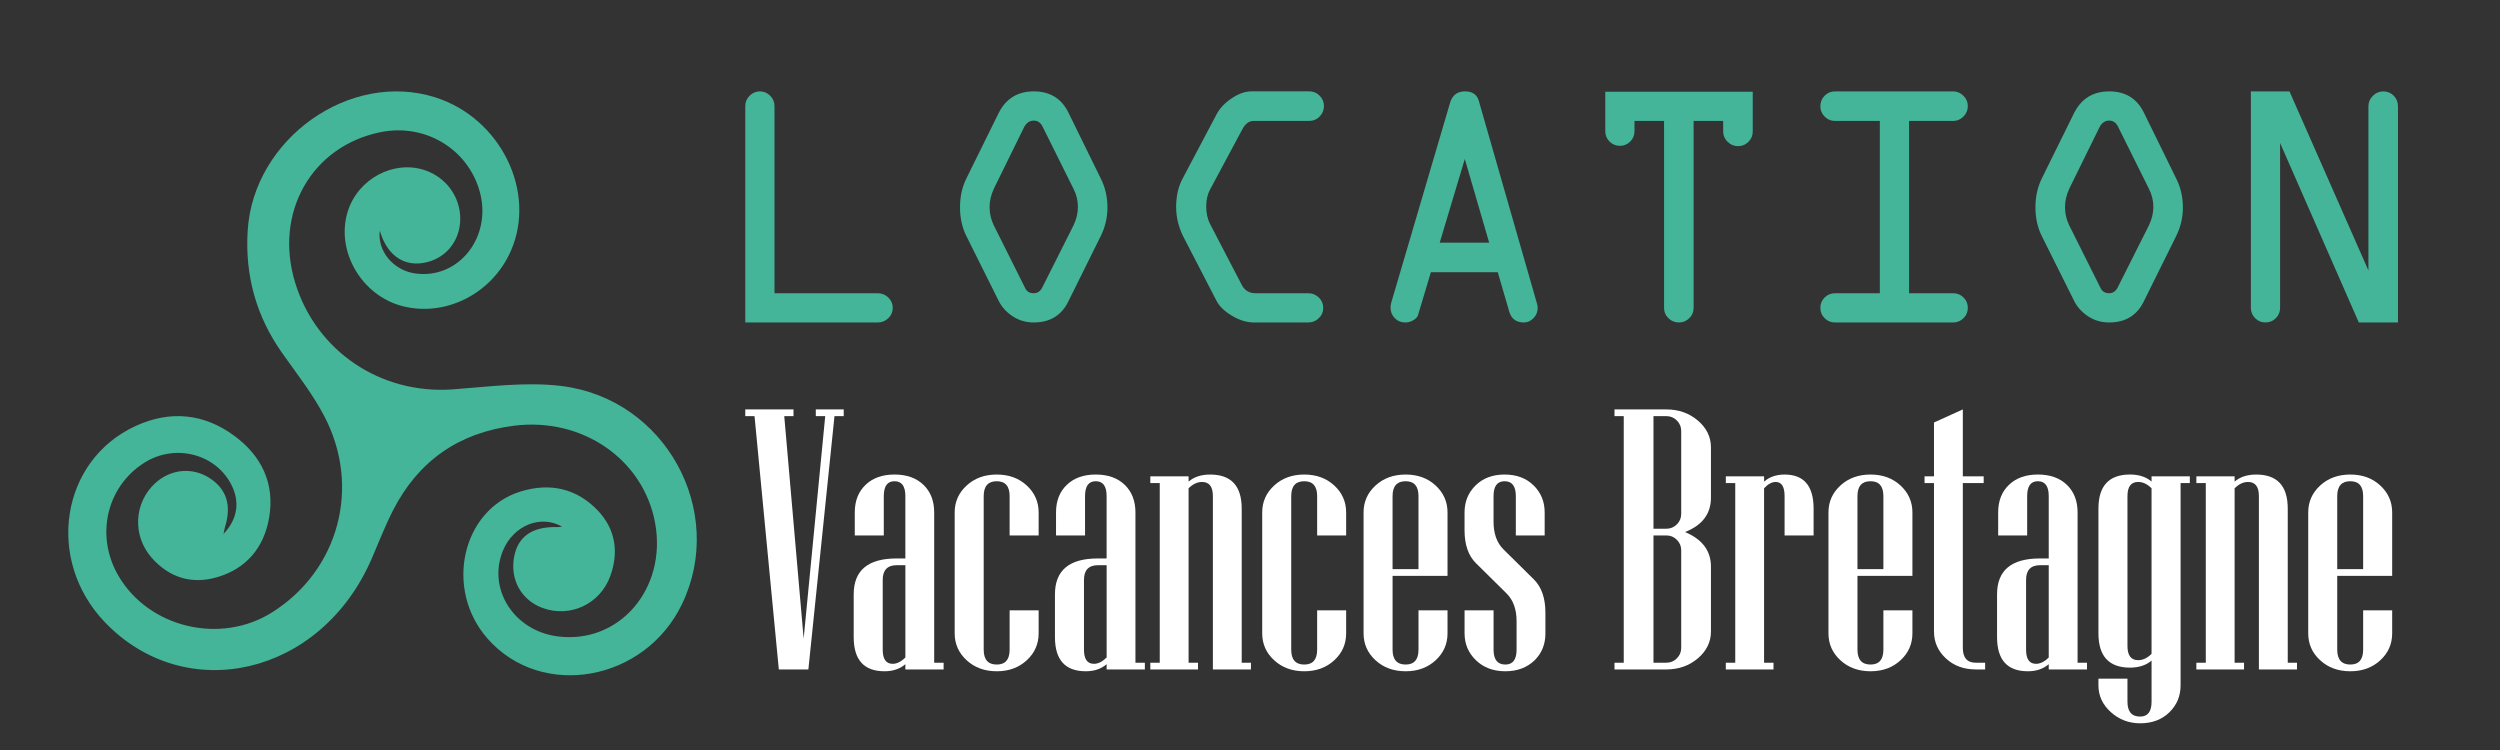 <?xml version="1.0" encoding="utf-8"?>
<!-- Generator: Adobe Illustrator 16.0.0, SVG Export Plug-In . SVG Version: 6.00 Build 0)  -->
<!DOCTYPE svg PUBLIC "-//W3C//DTD SVG 1.1//EN" "http://www.w3.org/Graphics/SVG/1.1/DTD/svg11.dtd">
<svg version="1.1" id="Calque_1" xmlns:x="http://ns.adobe.com/Extensibility/1.0/" xmlns:i="http://ns.adobe.com/AdobeIllustrator/10.0/" xmlns:graph="http://ns.adobe.com/Graphs/1.0/"
	 xmlns="http://www.w3.org/2000/svg" xmlns:xlink="http://www.w3.org/1999/xlink" x="0px" y="0px" width="200px" height="60px"
	 viewBox="0 0 200 60" enable-background="new 0 0 200 60" xml:space="preserve">
<rect x="0" y="0" width="200" height="60" fill="#333333" stroke="none"/>
<path fill-rule="evenodd" clip-rule="evenodd" fill="#44B599" d="M44.965,42.131c-1.708-0.977-3.876-0.1-4.712,1.881
	c-1.291,3.057,0.828,6.432,4.33,6.895c4.939,0.66,8.787-3.797,7.827-9.064c-0.929-5.092-5.814-8.471-11.281-7.787
	c-4.413,0.553-7.658,2.809-9.683,6.764c-0.64,1.252-1.148,2.572-1.706,3.865c-4.068,9.41-14.883,11.807-21.324,5.119
	c-4.805-4.986-3.578-12.965,2.437-15.727c2.744-1.26,5.451-1.016,7.895,0.789c2.177,1.605,3.247,3.811,2.784,6.537
	c-0.402,2.373-1.791,4.066-4.126,4.762c-2.026,0.604-3.841,0.07-5.262-1.533c-1.575-1.779-1.431-4.428,0.285-5.99
	c1.247-1.131,2.976-1.287,4.353-0.387c1.353,0.881,1.758,2.189,1.217,3.914c-0.042,0.137-0.063,0.283-0.12,0.547
	c1.165-1.215,1.335-2.656,0.571-4.051c-1.321-2.414-4.522-3.17-6.926-1.633c-3.023,1.93-3.91,5.871-2.037,9.053
	c2.44,4.15,8.167,5.502,12.288,2.9c5.32-3.355,7.143-10.02,4.163-15.701c-0.929-1.773-2.188-3.38-3.353-5.022
	c-2.086-2.95-2.995-6.215-2.771-9.809c0.454-7.355,8.197-12.844,15.033-10.656c5.215,1.67,8.101,7.563,6.016,12.288
	c-1.499,3.396-5.181,5.279-8.629,4.414c-3.32-0.834-5.411-4.444-4.407-7.607c0.825-2.595,3.672-4.11,6.159-3.278
	c1.676,0.562,2.809,2.091,2.833,3.827c0.026,1.873-1.242,3.367-3.066,3.611c-1.591,0.213-2.844-0.754-3.37-2.603
	c-0.214,1.625,1.081,3.187,2.845,3.429c3.485,0.477,6.162-2.94,5.146-6.568c-0.956-3.409-4.375-5.455-7.924-4.739
	c-5.527,1.114-8.556,6.457-6.834,12.059c1.687,5.488,6.855,8.937,12.604,8.519c2.883-0.209,5.826-0.615,8.663-0.273
	c8.354,1.005,13.241,10.003,9.685,17.435c-2.967,6.207-11.227,7.688-15.556,2.789c-3.495-3.955-2.074-10.332,2.651-11.785
	c2.308-0.709,4.433-0.26,6.125,1.49c1.444,1.494,1.738,3.338,1.034,5.279c-0.813,2.252-3.22,3.357-5.416,2.553
	c-1.691-0.621-2.608-2.248-2.283-4.057c0.297-1.662,1.464-2.473,3.465-2.412C44.705,42.17,44.823,42.143,44.965,42.131z"/>
<g>
	<path fill="#44B599" d="M59.622,25.797V8.479c0-0.315,0.116-0.589,0.348-0.821c0.232-0.231,0.505-0.348,0.821-0.348
		c0.315,0,0.589,0.116,0.821,0.348c0.231,0.232,0.348,0.506,0.348,0.821v14.981h8.263c0.325,0,0.605,0.114,0.842,0.342
		c0.236,0.227,0.354,0.502,0.354,0.827s-0.118,0.601-0.354,0.827c-0.237,0.229-0.517,0.342-0.842,0.342H59.622z"/>
	<path fill="#44B599" d="M85.481,9.021l2.573,5.244c0.362,0.714,0.542,1.489,0.542,2.323c0,0.816-0.181,1.586-0.542,2.309
		l-2.573,5.189c-0.547,1.141-1.475,1.711-2.782,1.711c-0.622,0-1.18-0.162-1.676-0.487s-0.869-0.732-1.12-1.224l-2.587-5.189
		c-0.343-0.676-0.515-1.446-0.515-2.309s0.171-1.637,0.515-2.323l2.587-5.244c0.584-1.141,1.516-1.711,2.796-1.711
		C83.998,7.31,84.925,7.88,85.481,9.021z M81.92,10.189l-2.42,4.924c-0.223,0.492-0.334,0.974-0.334,1.447
		c0,0.51,0.111,0.997,0.334,1.46L81.99,23c0.13,0.307,0.366,0.459,0.709,0.459c0.297,0,0.524-0.152,0.682-0.459l2.504-4.979
		c0.231-0.491,0.348-0.978,0.348-1.46c0-0.51-0.116-0.992-0.348-1.447l-2.448-4.924c-0.158-0.361-0.403-0.542-0.737-0.542
		S82.105,9.828,81.92,10.189z"/>
	<path fill="#44B599" d="M100.445,23.459h4.217c0.325,0,0.605,0.114,0.843,0.342c0.236,0.227,0.354,0.502,0.354,0.827
		s-0.117,0.601-0.354,0.827c-0.237,0.229-0.518,0.342-0.842,0.342h-4.368c-0.557,0-1.132-0.177-1.726-0.529
		c-0.593-0.352-1.006-0.746-1.237-1.182l-2.699-5.217c-0.362-0.751-0.542-1.521-0.542-2.309c0-0.872,0.171-1.627,0.515-2.268
		l2.727-5.161c0.259-0.482,0.663-0.906,1.21-1.272s1.076-0.55,1.586-0.55h4.618c0.324,0,0.601,0.116,0.827,0.348
		c0.228,0.232,0.342,0.506,0.342,0.821c0,0.325-0.114,0.605-0.342,0.842c-0.227,0.236-0.502,0.354-0.826,0.354h-4.449
		c-0.371,0.001-0.673,0.219-0.904,0.655l-2.592,4.838c-0.205,0.38-0.307,0.831-0.305,1.351c-0.001,0.548,0.109,1.031,0.332,1.448
		l2.475,4.758C99.536,23.216,99.916,23.461,100.445,23.459z"/>
	<path fill="#44B599" d="M111.313,24.168l4.705-15.989c0.188-0.579,0.582-0.869,1.182-0.869c0.582,0,0.947,0.246,1.098,0.737
		l4.658,16.233c0.037,0.12,0.057,0.236,0.057,0.348c0,0.325-0.111,0.601-0.334,0.827c-0.223,0.229-0.479,0.342-0.766,0.342
		c-0.611,0-1-0.283-1.168-0.85l-0.924-3.171h-5.35l-1.018,3.397c-0.029,0.147-0.145,0.288-0.35,0.422s-0.43,0.201-0.672,0.201
		c-0.346,0-0.629-0.116-0.854-0.348c-0.223-0.232-0.334-0.516-0.334-0.85C111.244,24.461,111.266,24.318,111.313,24.168z
		 M117.184,12.721l-2.006,6.691h3.955L117.184,12.721z"/>
	<path fill="#44B599" d="M128.422,10.496V7.338h11.797v3.186c0,0.325-0.117,0.601-0.348,0.828c-0.232,0.228-0.506,0.341-0.82,0.341
		c-0.326,0-0.605-0.116-0.842-0.348s-0.355-0.505-0.355-0.821V9.675h-2.365v14.954c0,0.325-0.115,0.601-0.348,0.827
		c-0.232,0.229-0.506,0.342-0.82,0.342c-0.334,0-0.617-0.113-0.848-0.342c-0.232-0.227-0.348-0.502-0.348-0.827V9.675h-2.365v0.821
		c0,0.325-0.113,0.601-0.342,0.828c-0.227,0.228-0.502,0.341-0.826,0.341c-0.326,0-0.602-0.113-0.828-0.341
		C128.535,11.096,128.422,10.82,128.422,10.496z"/>
	<path fill="#44B599" d="M146.799,7.31h9.459c0.305,0,0.576,0.116,0.813,0.348c0.236,0.232,0.355,0.506,0.355,0.821
		c0,0.325-0.117,0.605-0.348,0.842c-0.232,0.236-0.506,0.354-0.82,0.354h-3.533v13.785h3.533c0.324,0,0.6,0.114,0.826,0.342
		c0.229,0.227,0.342,0.502,0.342,0.827s-0.117,0.601-0.348,0.827c-0.232,0.229-0.506,0.342-0.82,0.342h-9.459
		c-0.326,0-0.602-0.113-0.828-0.342c-0.229-0.227-0.342-0.502-0.342-0.827s0.113-0.601,0.342-0.827
		c0.227-0.228,0.502-0.342,0.828-0.342h3.588V9.675h-3.588c-0.326,0-0.602-0.116-0.828-0.348c-0.229-0.231-0.342-0.505-0.342-0.821
		c0-0.333,0.113-0.617,0.342-0.849C146.197,7.426,146.473,7.31,146.799,7.31z"/>
	<path fill="#44B599" d="M171.516,9.021l2.572,5.244c0.363,0.714,0.543,1.489,0.543,2.323c0,0.816-0.18,1.586-0.543,2.309
		l-2.572,5.189c-0.547,1.141-1.475,1.711-2.781,1.711c-0.623,0-1.182-0.162-1.678-0.487s-0.869-0.732-1.119-1.224l-2.588-5.189
		c-0.342-0.676-0.514-1.446-0.514-2.309s0.172-1.637,0.514-2.323l2.588-5.244c0.584-1.141,1.516-1.711,2.797-1.711
		C170.031,7.31,170.959,7.88,171.516,9.021z M167.955,10.189l-2.422,4.924c-0.223,0.492-0.332,0.974-0.332,1.447
		c0,0.51,0.109,0.997,0.332,1.46l2.49,4.979c0.131,0.307,0.367,0.459,0.711,0.459c0.295,0,0.523-0.152,0.68-0.459l2.504-4.979
		c0.232-0.491,0.35-0.978,0.35-1.46c0-0.51-0.117-0.992-0.35-1.447l-2.447-4.924c-0.158-0.361-0.404-0.542-0.736-0.542
		C168.4,9.647,168.141,9.828,167.955,10.189z"/>
	<path fill="#44B599" d="M191.838,8.506v17.291h-3.133l-6.297-14.356v13.187c0,0.325-0.115,0.601-0.342,0.827
		c-0.227,0.229-0.504,0.342-0.828,0.342s-0.6-0.113-0.826-0.342c-0.229-0.227-0.342-0.502-0.342-0.827V7.31h3.088l6.316,14.327
		V8.506c0-0.324,0.117-0.605,0.354-0.841c0.236-0.237,0.518-0.355,0.842-0.355s0.6,0.116,0.828,0.348
		C191.725,7.89,191.838,8.173,191.838,8.506z"/>
</g>
<g>
	<path fill="#FFFFFF" d="M67.499,33.291h-0.74L64.67,53.555h-2.364l-1.944-20.264h-0.74v-0.537h3.858v0.537h-0.74l1.552,17.799
		l1.726-17.799h-0.754v-0.537h2.234V33.291z"/>
	<path fill="#FFFFFF" d="M75.491,53.555H72.43v-0.42c-0.435,0.377-0.991,0.566-1.668,0.566c-1.644,0-2.466-0.91-2.466-2.729v-3.422
		c0-1.916,1.141-2.873,3.423-2.873h0.71v-4.99c0-0.793-0.29-1.189-0.87-1.189c-0.571,0-0.856,0.396-0.856,1.189v3.148h-2.321v-1.842
		c0-0.92,0.288-1.654,0.863-2.205c0.575-0.551,1.346-0.826,2.313-0.826c0.977,0,1.75,0.275,2.321,0.826
		c0.57,0.551,0.856,1.285,0.856,2.205v12.023h0.754V53.555z M72.43,52.598v-7.383h-0.682c-0.754,0-1.131,0.391-1.131,1.174v5.586
		c0,0.754,0.266,1.131,0.798,1.131C71.753,53.105,72.092,52.936,72.43,52.598z"/>
	<path fill="#FFFFFF" d="M83.091,50.668c0,0.852-0.317,1.57-0.95,2.154c-0.633,0.586-1.434,0.879-2.4,0.879
		c-0.967,0-1.77-0.293-2.408-0.879c-0.638-0.584-0.958-1.303-0.958-2.154v-9.674c0-0.852,0.319-1.568,0.958-2.154
		s1.44-0.877,2.408-0.877c0.967,0,1.767,0.291,2.4,0.877s0.95,1.303,0.95,2.154v1.842h-2.321v-3.148c0-0.793-0.343-1.189-1.03-1.189
		c-0.696,0-1.044,0.396-1.044,1.189v12.287c0,0.793,0.348,1.189,1.044,1.189c0.687,0,1.03-0.396,1.03-1.189v-3.148h2.321V50.668z"/>
	<path fill="#FFFFFF" d="M91.591,53.555h-3.061v-0.42c-0.435,0.377-0.991,0.566-1.668,0.566c-1.644,0-2.466-0.91-2.466-2.729v-3.422
		c0-1.916,1.141-2.873,3.423-2.873h0.71v-4.99c0-0.793-0.29-1.189-0.87-1.189c-0.571,0-0.856,0.396-0.856,1.189v3.148h-2.321v-1.842
		c0-0.92,0.288-1.654,0.863-2.205c0.575-0.551,1.346-0.826,2.313-0.826c0.977,0,1.75,0.275,2.321,0.826
		c0.57,0.551,0.856,1.285,0.856,2.205v12.023h0.754V53.555z M88.531,52.598v-7.383h-0.682c-0.754,0-1.131,0.391-1.131,1.174v5.586
		c0,0.754,0.266,1.131,0.798,1.131C87.854,53.105,88.192,52.936,88.531,52.598z"/>
	<path fill="#FFFFFF" d="M100.077,53.555h-3.046V39.688c0-0.754-0.29-1.131-0.87-1.131c-0.377,0-0.735,0.17-1.074,0.508v13.953
		h0.754v0.537h-3.815v-0.537h0.754V38.645h-0.754v-0.537h3.061v0.42c0.435-0.377,1.011-0.564,1.726-0.564
		c1.683,0,2.524,0.908,2.524,2.727v12.328h0.739V53.555z"/>
	<path fill="#FFFFFF" d="M107.692,50.668c0,0.852-0.316,1.57-0.95,2.154c-0.634,0.586-1.434,0.879-2.4,0.879
		c-0.968,0-1.77-0.293-2.407-0.879c-0.639-0.584-0.958-1.303-0.958-2.154v-9.674c0-0.852,0.319-1.568,0.958-2.154
		c0.638-0.586,1.439-0.877,2.407-0.877c0.967,0,1.767,0.291,2.4,0.877s0.95,1.303,0.95,2.154v1.842h-2.32v-3.148
		c0-0.793-0.344-1.189-1.03-1.189c-0.696,0-1.044,0.396-1.044,1.189v12.287c0,0.793,0.348,1.189,1.044,1.189
		c0.687,0,1.03-0.396,1.03-1.189v-3.148h2.32V50.668z"/>
	<path fill="#FFFFFF" d="M115.802,50.668c0,0.852-0.318,1.57-0.951,2.154c-0.633,0.586-1.434,0.879-2.4,0.879
		s-1.77-0.293-2.408-0.879c-0.639-0.584-0.957-1.303-0.957-2.154v-9.674c0-0.852,0.318-1.568,0.957-2.154s1.441-0.877,2.408-0.877
		s1.768,0.291,2.4,0.877s0.951,1.303,0.951,2.154v5.076h-4.396v5.904c0,0.793,0.35,1.189,1.045,1.189
		c0.686,0,1.029-0.396,1.029-1.189v-3.148h2.322V50.668z M113.479,45.533v-5.846c0-0.793-0.344-1.189-1.029-1.189
		c-0.695,0-1.045,0.396-1.045,1.189v5.846H113.479z"/>
	<path fill="#FFFFFF" d="M123.634,50.668c0,0.861-0.285,1.576-0.855,2.146c-0.609,0.592-1.393,0.887-2.35,0.887
		c-0.959,0-1.742-0.293-2.352-0.879c-0.607-0.584-0.912-1.303-0.912-2.154v-1.842h2.32v3.148c0,0.793,0.314,1.189,0.943,1.189
		c0.6,0,0.898-0.396,0.898-1.189v-2.277c0-0.957-0.271-1.703-0.813-2.234l-2.438-2.408c-0.607-0.6-0.912-1.479-0.912-2.639v-1.422
		c0-0.861,0.295-1.582,0.885-2.162s1.363-0.869,2.32-0.869s1.73,0.289,2.32,0.869s0.885,1.301,0.885,2.162v1.842h-2.307v-3.148
		c0-0.793-0.299-1.189-0.898-1.189c-0.59,0-0.885,0.396-0.885,1.189v2.047c0,0.957,0.266,1.695,0.797,2.219l2.438,2.408
		c0.609,0.609,0.914,1.494,0.914,2.654V50.668z"/>
	<path fill="#FFFFFF" d="M136.876,50.523c0,0.832-0.348,1.545-1.043,2.141c-0.697,0.594-1.537,0.891-2.523,0.891h-4.15v-0.537h0.74
		V33.291h-0.74v-0.537h4.15c0.986,0,1.826,0.299,2.523,0.893c0.695,0.596,1.043,1.309,1.043,2.141v4.018
		c0,1.295-0.691,2.215-2.074,2.756c1.383,0.58,2.074,1.504,2.074,2.77V50.523z M134.497,41.109V34.48
		c0-0.328-0.115-0.609-0.348-0.842s-0.512-0.348-0.84-0.348h-1.031v9.008h1.031c0.328,0,0.607-0.115,0.84-0.348
		S134.497,41.439,134.497,41.109z M134.497,51.828v-7.803c0-0.328-0.115-0.609-0.348-0.842s-0.512-0.348-0.84-0.348h-1.031v10.182
		h1.031c0.328,0,0.607-0.115,0.84-0.348S134.497,52.158,134.497,51.828z"/>
	<path fill="#FFFFFF" d="M145.087,42.836h-2.32v-3.148c0-0.754-0.238-1.131-0.711-1.131c-0.311,0-0.619,0.17-0.93,0.508v13.953
		h0.754v0.537h-3.814v-0.537h0.754V38.645h-0.754v-0.537h3.061v0.42c0.436-0.377,0.982-0.564,1.641-0.564
		c1.547,0,2.32,0.908,2.32,2.727V42.836z"/>
	<path fill="#FFFFFF" d="M152.993,50.668c0,0.852-0.318,1.57-0.951,2.154c-0.633,0.586-1.434,0.879-2.4,0.879
		s-1.77-0.293-2.408-0.879c-0.639-0.584-0.957-1.303-0.957-2.154v-9.674c0-0.852,0.318-1.568,0.957-2.154s1.441-0.877,2.408-0.877
		s1.768,0.291,2.4,0.877s0.951,1.303,0.951,2.154v5.076h-4.396v5.904c0,0.793,0.35,1.189,1.045,1.189
		c0.686,0,1.029-0.396,1.029-1.189v-3.148h2.322V50.668z M150.671,45.533v-5.846c0-0.793-0.344-1.189-1.029-1.189
		c-0.695,0-1.045,0.396-1.045,1.189v5.846H150.671z"/>
	<path fill="#FFFFFF" d="M158.81,53.555h-0.74c-0.967,0-1.768-0.295-2.4-0.885c-0.635-0.59-0.951-1.305-0.951-2.146V38.645h-0.754
		v-0.537h0.754v-4.309l2.307-1.045v5.354h1.668v0.537h-1.668v13.184c0,0.795,0.348,1.189,1.045,1.189h0.74V53.555z"/>
	<path fill="#FFFFFF" d="M166.96,53.555h-3.061v-0.42c-0.436,0.377-0.992,0.566-1.668,0.566c-1.645,0-2.467-0.91-2.467-2.729v-3.422
		c0-1.916,1.143-2.873,3.424-2.873h0.711v-4.99c0-0.793-0.289-1.189-0.871-1.189c-0.57,0-0.855,0.396-0.855,1.189v3.148h-2.32
		v-1.842c0-0.92,0.287-1.654,0.863-2.205c0.574-0.551,1.346-0.826,2.313-0.826c0.977,0,1.752,0.275,2.322,0.826
		s0.855,1.285,0.855,2.205v12.023h0.754V53.555z M163.899,52.598v-7.383h-0.682c-0.754,0-1.131,0.391-1.131,1.174v5.586
		c0,0.754,0.266,1.131,0.797,1.131C163.222,53.105,163.562,52.936,163.899,52.598z"/>
	<path fill="#FFFFFF" d="M175.185,38.645h-0.738v16.188c0,0.85-0.301,1.568-0.9,2.154c-0.6,0.584-1.377,0.877-2.336,0.877
		c-0.898,0-1.68-0.297-2.342-0.893c-0.662-0.594-0.994-1.307-0.994-2.139v-0.537h2.322v1.842c0,0.793,0.338,1.189,1.014,1.189
		c0.609,0,0.914-0.396,0.914-1.189v-3.293c-0.434,0.377-1.01,0.566-1.725,0.566c-1.684,0-2.525-0.914-2.525-2.742v-9.979
		c0-1.818,0.842-2.727,2.525-2.727c0.715,0,1.291,0.188,1.725,0.564v-0.42h3.061V38.645z M172.124,52.309V39.064
		c-0.338-0.338-0.695-0.508-1.072-0.508c-0.57,0-0.855,0.377-0.855,1.131v11.996c0,0.754,0.285,1.131,0.855,1.131
		C171.429,52.814,171.786,52.646,172.124,52.309z"/>
	<path fill="#FFFFFF" d="M183.759,53.555h-3.047V39.688c0-0.754-0.291-1.131-0.871-1.131c-0.377,0-0.734,0.17-1.072,0.508v13.953
		h0.754v0.537h-3.814v-0.537h0.754V38.645h-0.754v-0.537h3.061v0.42c0.436-0.377,1.01-0.564,1.727-0.564
		c1.682,0,2.523,0.908,2.523,2.727v12.328h0.74V53.555z"/>
	<path fill="#FFFFFF" d="M191.374,50.668c0,0.852-0.318,1.57-0.951,2.154c-0.633,0.586-1.434,0.879-2.4,0.879
		s-1.77-0.293-2.408-0.879c-0.639-0.584-0.957-1.303-0.957-2.154v-9.674c0-0.852,0.318-1.568,0.957-2.154s1.441-0.877,2.408-0.877
		s1.768,0.291,2.4,0.877s0.951,1.303,0.951,2.154v5.076h-4.396v5.904c0,0.793,0.35,1.189,1.045,1.189
		c0.686,0,1.029-0.396,1.029-1.189v-3.148h2.322V50.668z M189.052,45.533v-5.846c0-0.793-0.344-1.189-1.029-1.189
		c-0.695,0-1.045,0.396-1.045,1.189v5.846H189.052z"/>
</g>
</svg>
